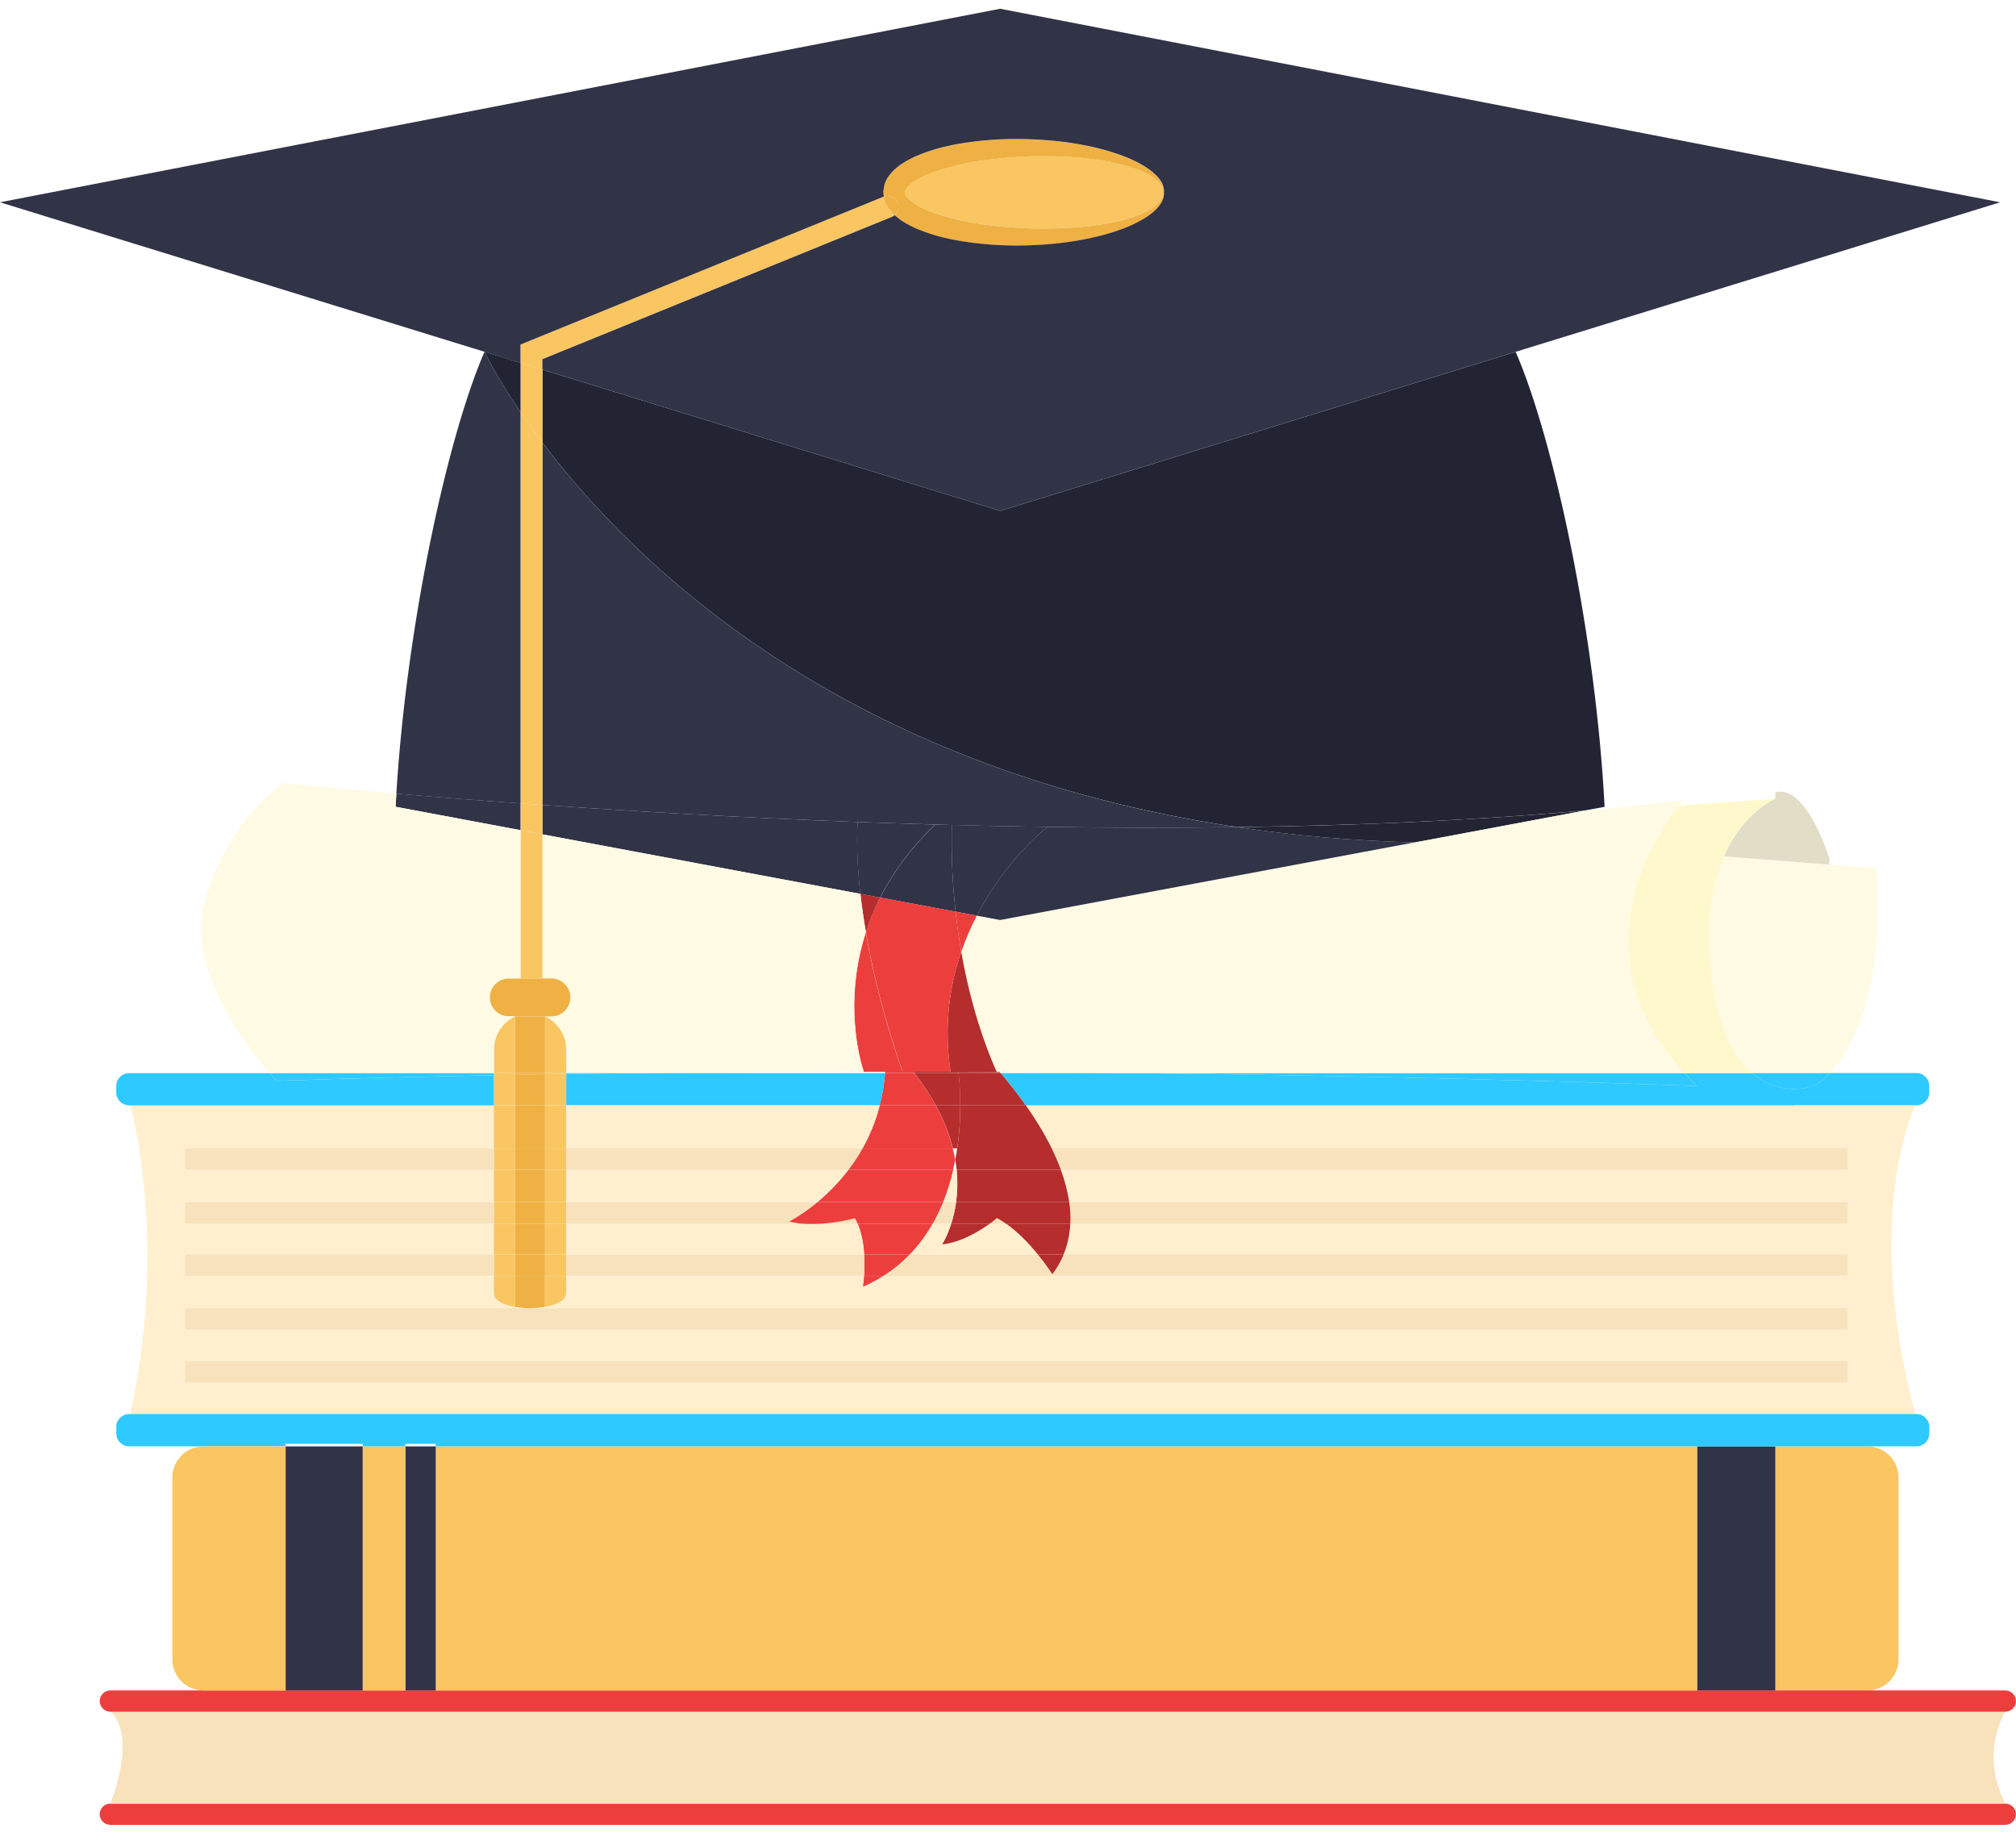 <svg width="121" height="110" viewBox="0 0 121 110" fill="none" xmlns="http://www.w3.org/2000/svg">
<g clip-path="url(#clip0_69_5525)">
<path d="M120.358 108.248C120.712 108.248 120.996 108.536 120.996 108.886C120.996 109.236 120.712 109.525 120.358 109.525H6.622C6.273 109.525 5.984 109.236 5.984 108.886C5.984 108.536 6.273 108.248 6.622 108.248H120.358Z" fill="#ED3E3E"/>
<path d="M6.625 102.734H120.361C120.361 102.734 118.778 105.177 120.361 108.249H6.625C8.278 103.807 6.625 102.734 6.625 102.734Z" fill="#F7E2BC"/>
<path d="M115.793 65.572C115.793 65.995 115.451 66.341 115.028 66.341H107.688V65.356C108.383 65.356 108.94 65.164 109.179 64.983C109.367 64.841 109.582 64.648 109.817 64.402H115.028C115.451 64.402 115.793 64.749 115.793 65.171V65.568V65.572Z" fill="#2EC9FF"/>
<path d="M114.965 84.873H7.82C10.13 74.359 7.82 66.344 7.82 66.344H29.647V68.928H11.106V70.217H29.647V72.151H11.106V73.439H29.647V75.285H11.106V76.574H29.647V77.62C29.647 78.043 30.204 78.316 30.923 78.439V78.512H11.106V79.8H110.906V78.512H32.71V78.439C33.425 78.32 33.986 78.043 33.986 77.62V76.574H51.865C51.842 76.974 51.803 77.228 51.803 77.228C52.245 77.035 52.649 76.816 53.03 76.574H110.906V75.285H63.845C64.095 74.686 64.218 74.07 64.248 73.439H110.91V72.151H64.183C64.091 71.501 63.918 70.851 63.683 70.217H110.91V68.928H63.126C62.669 68.001 62.123 67.124 61.569 66.344H114.965C114.965 66.344 111.717 72.79 114.965 84.873ZM110.91 82.985V81.693H11.106V82.985H110.906H110.91Z" fill="#FFEFCF"/>
<path d="M113.949 88.678V99.592C113.949 100.619 113.108 101.458 112.085 101.458H106.562V86.809H112.085C113.112 86.809 113.949 87.647 113.949 88.674V88.678Z" fill="#F9C662"/>
<path d="M112.076 101.457H120.358C120.712 101.457 120.996 101.745 120.996 102.095C120.996 102.445 120.712 102.734 120.358 102.734H6.622C6.273 102.734 5.984 102.445 5.984 102.095C5.984 101.745 6.273 101.457 6.622 101.457H112.076Z" fill="#ED3E3E"/>
<path d="M110.902 81.689H11.102V82.982H110.902V81.689Z" fill="#F7E2BC"/>
<path d="M110.902 78.512V79.8H11.102V78.512H30.918H31.809H32.705H110.902Z" fill="#F7E2BC"/>
<path d="M110.906 75.285V76.573H63.156V76.477C63.448 76.093 63.675 75.693 63.844 75.281H110.906V75.285Z" fill="#F7E2BC"/>
<path d="M110.907 72.15V73.439H64.245C64.268 73.012 64.245 72.581 64.18 72.15H110.907Z" fill="#F7E2BC"/>
<path d="M110.905 68.924V70.212H63.678C63.517 69.774 63.329 69.343 63.125 68.924H110.909H110.905Z" fill="#F7E2BC"/>
<path d="M109.822 64.405H105.172C104.038 63.44 103.015 61.59 102.673 58.213C102.362 55.144 102.793 52.948 103.473 51.395L109.776 51.891L112.624 52.118C113.112 59.444 111.209 62.921 109.822 64.405Z" fill="#FFFAE3"/>
<path d="M105.783 64.845C105.575 64.725 105.372 64.583 105.164 64.406H109.815C109.58 64.652 109.365 64.845 109.177 64.987C108.938 65.168 108.381 65.36 107.685 65.36C107.113 65.36 106.44 65.229 105.779 64.845H105.783Z" fill="#2EC9FF"/>
<path d="M106.555 47.575C106.555 47.575 108.169 46.691 109.803 51.529L109.772 51.89L103.469 51.394C104.645 48.694 106.555 47.941 106.555 47.941V47.575Z" fill="#E2DDC7"/>
<path d="M106.556 86.809H101.859V101.458H106.556V86.809Z" fill="#313347"/>
<path d="M101.858 86.809H26.148V101.458H101.858V86.809Z" fill="#F9C662"/>
<path d="M107.689 66.341H61.565C61.035 65.587 60.504 64.925 60.055 64.406H68.26C88.05 64.626 101.863 65.183 101.863 65.183C101.594 64.925 101.336 64.664 101.098 64.406H105.168C105.372 64.583 105.575 64.725 105.787 64.845C106.448 65.229 107.12 65.36 107.693 65.36V66.345L107.689 66.341Z" fill="#2EC9FF"/>
<path d="M103.474 51.395C102.794 52.949 102.364 55.145 102.675 58.214C103.017 61.59 104.035 63.44 105.173 64.406H101.103C94.427 57.179 99.493 49.941 100.769 48.345L106.564 47.941C106.564 47.941 104.654 48.695 103.478 51.395H103.474Z" fill="#FFF8CC"/>
<path d="M95.146 48.641L84.9 50.564C81.126 50.456 77.579 50.141 74.258 49.644C81.341 49.552 88.444 49.248 95.146 48.645V48.641Z" fill="#222433"/>
<path d="M90.97 21.117C93.26 26.386 95.766 38.031 96.308 48.423L95.147 48.638C88.445 49.246 81.342 49.55 74.259 49.638C50.584 46.135 38.039 33.816 32.555 26.563V22.183L60.031 30.663L90.97 21.117Z" fill="#222433"/>
<path d="M101.86 65.183C101.86 65.183 88.047 64.626 68.258 64.406H101.095C101.334 64.664 101.587 64.925 101.86 65.183Z" fill="#2EC9FF"/>
<path d="M101.098 64.405H68.261C65.605 64.374 62.846 64.355 59.998 64.34C59.886 64.205 59.775 64.082 59.671 63.967C59.183 62.832 58.291 60.471 57.703 57.132C57.968 56.355 58.287 55.633 58.633 54.963L60.036 55.225L84.906 50.568L95.153 48.645C97.159 48.468 99.123 48.26 101.041 48.022C101.041 48.022 100.937 48.133 100.768 48.348C99.492 49.944 94.43 57.182 101.102 64.409L101.098 64.405Z" fill="#FFFAE3"/>
<path d="M84.898 50.56L60.028 55.217L58.625 54.956C60.097 52.109 62.084 50.271 62.845 49.629C66.6 49.683 70.424 49.694 74.256 49.64C77.58 50.137 81.124 50.456 84.898 50.56Z" fill="#313347"/>
<path d="M61.758 9.379C63.222 9.345 64.702 9.391 66.155 9.629C66.877 9.741 67.6 9.914 68.284 10.172C68.626 10.295 68.964 10.452 69.252 10.672C69.541 10.872 69.817 11.156 69.852 11.545C69.817 11.933 69.541 12.218 69.252 12.418C68.964 12.637 68.63 12.787 68.284 12.918C67.6 13.171 66.877 13.337 66.155 13.46C64.702 13.691 63.222 13.741 61.758 13.702C60.294 13.637 58.825 13.506 57.419 13.164C56.723 12.991 56.031 12.794 55.42 12.506C55.117 12.36 54.828 12.187 54.625 12.006C54.402 11.822 54.309 11.629 54.313 11.545C54.302 11.46 54.402 11.268 54.625 11.083C54.828 10.895 55.117 10.729 55.42 10.583C56.031 10.295 56.719 10.098 57.419 9.925C58.825 9.587 60.294 9.452 61.758 9.379Z" fill="#F9C662"/>
<path d="M60.371 73.439H64.241C64.21 74.066 64.088 74.686 63.838 75.285H62.273C61.785 74.686 61.12 73.974 60.367 73.439H60.371Z" fill="#B52D2D"/>
<path d="M64.174 72.151H57.383C57.46 71.586 57.487 70.936 57.417 70.217H63.674C63.909 70.851 64.082 71.501 64.174 72.151Z" fill="#B52D2D"/>
<path d="M62.281 75.285H63.846C63.676 75.693 63.45 76.097 63.157 76.481C63.157 76.481 62.827 75.951 62.281 75.285Z" fill="#B52D2D"/>
<path d="M63.678 70.212H57.42C57.397 70.02 57.374 69.816 57.336 69.612C57.378 69.378 57.42 69.147 57.447 68.92H63.12C63.324 69.339 63.516 69.77 63.674 70.208L63.678 70.212Z" fill="#B52D2D"/>
<path d="M63.151 76.481V76.577H53.023C53.627 76.197 54.153 75.762 54.607 75.289H62.274C62.82 75.954 63.151 76.485 63.151 76.485V76.481Z" fill="#F7E2BC"/>
<path d="M63.126 68.924H57.453C57.592 67.974 57.638 67.086 57.638 66.34H61.569C62.119 67.117 62.669 67.994 63.126 68.924Z" fill="#B52D2D"/>
<path d="M60.375 73.439C61.128 73.974 61.793 74.686 62.281 75.285H56.547V74.689C57.711 74.566 58.83 73.862 59.418 73.439H60.379H60.375Z" fill="#FFEFCF"/>
<path d="M61.563 66.341H57.631C57.631 65.452 57.574 64.764 57.531 64.406H60.053C60.506 64.929 61.036 65.591 61.563 66.341Z" fill="#B52D2D"/>
<path d="M60.375 73.44H59.414C59.683 73.244 59.841 73.106 59.841 73.106C60.025 73.209 60.202 73.321 60.375 73.44Z" fill="#F7E2BC"/>
<path d="M59.867 64.405C59.855 64.382 59.844 64.359 59.836 64.336C59.89 64.336 59.944 64.336 59.997 64.336C60.02 64.359 60.036 64.378 60.055 64.401H59.867V64.405Z" fill="#B52D2D"/>
<path d="M59.86 64.405H57.531C57.531 64.374 57.531 64.351 57.523 64.328C58.296 64.328 59.069 64.328 59.829 64.336C59.837 64.359 59.849 64.382 59.86 64.405Z" fill="#B52D2D"/>
<path d="M59.838 73.104C59.838 73.104 59.68 73.243 59.411 73.439H57.094C57.209 73.081 57.317 72.647 57.386 72.15H64.177C64.239 72.581 64.265 73.012 64.242 73.439H60.372C60.199 73.32 60.022 73.204 59.838 73.104Z" fill="#B52D2D"/>
<path d="M59.66 63.963C59.722 64.105 59.776 64.228 59.83 64.332C59.065 64.332 58.296 64.325 57.523 64.325C57.366 64.325 57.208 64.325 57.051 64.325C56.639 61.586 56.989 59.171 57.693 57.125C58.281 60.463 59.172 62.825 59.66 63.959V63.963Z" fill="#B52D2D"/>
<path d="M57.093 73.439H59.41C58.822 73.862 57.704 74.566 56.539 74.689C56.539 74.689 56.835 74.239 57.089 73.439H57.093Z" fill="#B52D2D"/>
<path d="M62.85 49.629C62.085 50.271 60.102 52.11 58.63 54.956L57.354 54.717C57.177 53.14 57.085 51.394 57.127 49.51C59.007 49.56 60.917 49.602 62.85 49.625V49.629Z" fill="#313347"/>
<path d="M57.352 54.717L58.628 54.955C58.282 55.624 57.963 56.347 57.697 57.124C57.563 56.37 57.444 55.567 57.355 54.717H57.352Z" fill="#ED3E3E"/>
<path d="M56.164 66.34H57.636C57.636 67.086 57.59 67.974 57.452 68.924H57.194C56.998 68.121 56.667 67.259 56.168 66.34H56.164Z" fill="#B52D2D"/>
<path d="M57.535 64.406C57.573 64.764 57.639 65.456 57.635 66.341H56.163C55.824 65.718 55.398 65.068 54.883 64.406H57.539H57.535Z" fill="#B52D2D"/>
<path d="M57.066 64.405C57.059 64.374 57.055 64.351 57.055 64.324C57.216 64.324 57.374 64.324 57.527 64.324C57.527 64.347 57.535 64.37 57.535 64.401H57.062L57.066 64.405Z" fill="#B52D2D"/>
<path d="M57.416 70.213C57.486 70.932 57.459 71.582 57.382 72.147H56.602C56.859 71.505 57.059 70.855 57.205 70.213H57.416Z" fill="#FFEFCF"/>
<path d="M56.603 72.15H57.383C57.314 72.647 57.206 73.081 57.091 73.439H55.977C56.219 73.02 56.422 72.589 56.599 72.15H56.603Z" fill="#F7E2BC"/>
<path d="M57.356 54.719L52.828 53.873C53.566 52.419 54.627 50.927 56.137 49.488C56.464 49.496 56.798 49.508 57.129 49.515C57.087 51.4 57.179 53.142 57.356 54.722V54.719Z" fill="#313347"/>
<path d="M57.332 69.612C57.294 69.808 57.252 70.012 57.206 70.212H50.914C51.214 69.82 51.502 69.393 51.763 68.924H57.186C57.244 69.158 57.294 69.393 57.332 69.616V69.612Z" fill="#ED3E3E"/>
<path d="M50.919 70.213H57.21C57.064 70.855 56.868 71.505 56.607 72.147H49.055C49.639 71.667 50.3 71.02 50.915 70.213H50.919Z" fill="#ED3E3E"/>
<path d="M57.189 68.924H51.766C52.188 68.171 52.553 67.313 52.8 66.34H56.162C56.662 67.255 56.993 68.121 57.189 68.924Z" fill="#ED3E3E"/>
<path d="M56.134 49.488C54.562 49.446 53.009 49.388 51.483 49.334C44.438 49.072 37.955 48.692 32.555 48.311V26.566C38.039 33.82 50.584 46.138 74.259 49.642C70.427 49.696 66.603 49.684 62.848 49.63C60.915 49.603 59.008 49.565 57.125 49.515C56.795 49.507 56.46 49.496 56.134 49.488Z" fill="#313347"/>
<path d="M55.978 73.439H57.092C56.839 74.239 56.543 74.689 56.543 74.689V75.285H54.609C55.159 74.72 55.609 74.093 55.978 73.439Z" fill="#FFEFCF"/>
<path d="M57.069 64.405H54.886C54.863 64.374 54.843 64.347 54.82 64.32C55.574 64.32 56.315 64.32 57.057 64.32C57.057 64.347 57.057 64.37 57.069 64.401V64.405Z" fill="#B52D2D"/>
<path d="M56.16 66.341H52.797C52.955 65.737 53.062 65.095 53.116 64.406H54.88C55.399 65.072 55.822 65.718 56.16 66.341Z" fill="#ED3E3E"/>
<path d="M51.469 73.439H55.977C55.608 74.093 55.154 74.72 54.609 75.285H51.865C51.83 74.674 51.715 74.013 51.469 73.439Z" fill="#ED3E3E"/>
<path d="M54.171 64.32C53.033 61.04 52.361 58.221 51.969 55.948C52.188 55.271 52.468 54.579 52.826 53.871L57.353 54.717C57.446 55.567 57.561 56.371 57.695 57.125C56.992 59.171 56.638 61.582 57.053 64.324C56.312 64.324 55.566 64.324 54.817 64.324C54.601 64.324 54.386 64.324 54.171 64.324V64.32Z" fill="#ED3E3E"/>
<path d="M51.863 75.285H54.607C54.15 75.758 53.623 76.197 53.024 76.573H51.859C51.886 76.227 51.898 75.774 51.859 75.285H51.863Z" fill="#ED3E3E"/>
<path d="M53.876 12.167C53.742 11.84 53.373 11.678 53.039 11.801C53.027 11.717 53.016 11.624 53.008 11.544C53.023 11.386 53.042 11.221 53.081 11.071C53.139 10.936 53.196 10.805 53.261 10.671C53.423 10.451 53.592 10.248 53.769 10.105C54.13 9.794 54.507 9.598 54.88 9.421C55.629 9.086 56.382 8.867 57.155 8.709C58.684 8.413 60.226 8.309 61.755 8.363C63.281 8.413 64.811 8.606 66.29 9.005C67.028 9.217 67.755 9.467 68.435 9.844C68.773 10.025 69.104 10.244 69.373 10.521C69.65 10.79 69.888 11.159 69.849 11.548C69.815 11.159 69.538 10.875 69.25 10.675C68.962 10.455 68.627 10.298 68.281 10.175C67.597 9.921 66.875 9.748 66.152 9.632C64.699 9.394 63.22 9.352 61.755 9.382C60.291 9.455 58.823 9.586 57.416 9.929C56.721 10.102 56.029 10.298 55.418 10.586C55.114 10.732 54.826 10.898 54.622 11.086C54.399 11.271 54.299 11.463 54.311 11.548C54.311 11.632 54.399 11.825 54.622 12.009C54.826 12.19 55.114 12.363 55.418 12.509C56.029 12.797 56.717 12.994 57.416 13.167C58.823 13.505 60.291 13.64 61.755 13.705C63.22 13.744 64.699 13.694 66.152 13.463C66.875 13.344 67.597 13.178 68.281 12.921C68.623 12.79 68.962 12.64 69.25 12.421C69.538 12.221 69.815 11.936 69.849 11.548C69.888 11.936 69.653 12.305 69.373 12.575C69.104 12.848 68.773 13.067 68.435 13.251C67.755 13.628 67.028 13.874 66.29 14.09C64.811 14.494 63.281 14.682 61.755 14.732C60.226 14.786 58.684 14.674 57.155 14.386C56.386 14.228 55.629 14.009 54.872 13.674C54.499 13.498 54.122 13.301 53.769 12.99C53.742 12.967 53.719 12.951 53.692 12.924C53.9 12.744 53.98 12.448 53.873 12.175L53.876 12.167Z" fill="#EFB143"/>
<path d="M54.881 64.405H53.117C53.117 64.374 53.125 64.347 53.125 64.316C53.475 64.316 53.821 64.316 54.17 64.316C54.386 64.316 54.601 64.316 54.816 64.316C54.839 64.343 54.858 64.37 54.881 64.401V64.405Z" fill="#ED3E3E"/>
<path d="M53.084 12.016C53.134 12.151 53.199 12.281 53.264 12.416C53.403 12.601 53.541 12.781 53.695 12.916C53.645 12.958 53.583 12.997 53.51 13.024L32.549 21.558V22.181L31.234 21.777V20.673L53.015 11.805C53.015 11.805 53.03 11.797 53.038 11.797C53.049 11.87 53.065 11.943 53.08 12.012L53.084 12.016Z" fill="#F9C662"/>
<path d="M53.039 11.801C53.37 11.678 53.739 11.839 53.877 12.166C53.984 12.435 53.908 12.736 53.696 12.916C53.542 12.782 53.404 12.601 53.266 12.416C53.2 12.286 53.135 12.155 53.085 12.016C53.066 11.947 53.051 11.874 53.043 11.801H53.039Z" fill="#EFB143"/>
<path d="M51.858 76.574H53.023C52.642 76.817 52.239 77.036 51.797 77.228C51.797 77.228 51.835 76.974 51.858 76.574Z" fill="#ED3E3E"/>
<path d="M53.019 11.809L31.239 20.678V21.782L29.075 21.112L0 12.14L60.029 0.525L120.051 12.14L90.968 21.116L60.029 30.662L32.553 22.182V21.558L53.515 13.024C53.584 12.994 53.645 12.959 53.699 12.917C53.726 12.944 53.749 12.959 53.776 12.982C54.13 13.294 54.506 13.49 54.879 13.667C55.636 14.001 56.389 14.221 57.162 14.378C58.692 14.667 60.233 14.778 61.763 14.724C63.288 14.674 64.818 14.482 66.298 14.082C67.036 13.871 67.762 13.621 68.442 13.244C68.781 13.063 69.111 12.844 69.38 12.567C69.657 12.298 69.895 11.928 69.857 11.54C69.895 11.152 69.661 10.782 69.38 10.513C69.111 10.24 68.781 10.021 68.442 9.836C67.762 9.459 67.036 9.213 66.298 8.998C64.818 8.594 63.288 8.406 61.763 8.356C60.233 8.302 58.692 8.406 57.162 8.702C56.393 8.859 55.636 9.079 54.887 9.413C54.514 9.59 54.137 9.786 53.776 10.098C53.595 10.24 53.43 10.444 53.269 10.663C53.203 10.794 53.146 10.925 53.088 11.063C53.05 11.217 53.031 11.382 53.015 11.536C53.023 11.621 53.034 11.713 53.046 11.794C53.038 11.794 53.031 11.794 53.023 11.802L53.019 11.809Z" fill="#313347"/>
<path d="M56.13 49.488C54.623 50.926 53.559 52.418 52.821 53.872L51.633 53.649C51.322 50.872 51.475 49.353 51.475 49.353V49.334C53.001 49.388 54.554 49.442 56.126 49.488H56.13Z" fill="#313347"/>
<path d="M51.641 53.648L52.828 53.871C52.471 54.575 52.19 55.271 51.971 55.948C51.825 55.106 51.718 54.341 51.641 53.648Z" fill="#B52D2D"/>
<path d="M33.984 66.341V64.456C35.199 64.437 36.413 64.422 37.612 64.406H53.12C53.07 65.099 52.959 65.741 52.801 66.341H33.984Z" fill="#2EC9FF"/>
<path d="M33.984 66.34H52.801C52.555 67.313 52.19 68.171 51.767 68.924H33.984V66.34Z" fill="#FFEFCF"/>
<path d="M51.962 55.949C52.354 58.226 53.023 61.041 54.164 64.322C53.819 64.322 53.473 64.322 53.119 64.322H51.82V64.264C51.82 64.264 50.483 60.51 51.962 55.953V55.949Z" fill="#ED3E3E"/>
<path d="M51.864 75.285C51.898 75.774 51.887 76.227 51.864 76.573H33.984V75.285H51.867H51.864Z" fill="#F7E2BC"/>
<path d="M51.867 75.285H33.984V73.439H48.047C48.501 73.486 48.977 73.474 49.427 73.439H51.472C51.718 74.013 51.829 74.674 51.867 75.285Z" fill="#FFEFCF"/>
<path d="M33.984 68.924H51.767C51.506 69.397 51.218 69.824 50.918 70.212H33.984V68.924Z" fill="#F7E2BC"/>
<path d="M51.641 53.649L32.555 50.076V48.31C37.955 48.691 44.438 49.072 51.483 49.334V49.353C51.483 49.353 51.329 50.872 51.641 53.649Z" fill="#313347"/>
<path d="M51.467 73.44H49.422C50.452 73.352 51.305 73.121 51.305 73.121C51.363 73.225 51.413 73.329 51.467 73.44Z" fill="#F7E2BC"/>
<path d="M51.306 73.12C51.306 73.12 50.453 73.35 49.423 73.439H48.043C47.797 73.412 47.567 73.373 47.344 73.312C47.344 73.312 48.093 72.947 49.054 72.15H56.606C56.426 72.589 56.222 73.02 55.984 73.439H51.475C51.425 73.331 51.372 73.223 51.314 73.12H51.306Z" fill="#ED3E3E"/>
<path d="M33.984 70.213H50.918C50.299 71.024 49.638 71.667 49.058 72.147H33.984V70.213Z" fill="#FFEFCF"/>
<path d="M48.047 73.439H49.427C48.977 73.474 48.5 73.486 48.047 73.439Z" fill="#ED3E3E"/>
<path d="M33.984 72.15H49.058C48.097 72.947 47.348 73.312 47.348 73.312C47.571 73.373 47.805 73.416 48.047 73.439H33.984V72.15Z" fill="#F7E2BC"/>
<path d="M37.612 64.406H33.984V62.979C33.984 62.102 33.458 61.345 32.708 61.006H33.1C33.723 61.006 34.238 60.491 34.238 59.864C34.238 59.237 33.723 58.726 33.1 58.726H32.555V50.076L51.641 53.649C51.718 54.341 51.825 55.107 51.971 55.949C50.492 60.51 51.829 64.26 51.829 64.26V64.317C47.236 64.317 42.474 64.348 37.616 64.406H37.612Z" fill="#FFFAE3"/>
<path d="M33.984 64.406H37.612C36.41 64.422 35.199 64.441 33.984 64.456V64.406Z" fill="#2EC9FF"/>
<path d="M33.979 76.574V77.62C33.979 78.043 33.422 78.316 32.703 78.439V76.574H33.979Z" fill="#F9C662"/>
<path d="M33.979 75.285H32.703V76.573H33.979V75.285Z" fill="#F9C662"/>
<path d="M33.979 73.439H32.703V75.285H33.979V73.439Z" fill="#F9C662"/>
<path d="M33.979 72.15H32.703V73.439H33.979V72.15Z" fill="#F9C662"/>
<path d="M33.979 70.213H32.703V72.147H33.979V70.213Z" fill="#F9C662"/>
<path d="M33.979 68.924H32.703V70.212H33.979V68.924Z" fill="#F9C662"/>
<path d="M33.979 66.34H32.703V68.924H33.979V66.34Z" fill="#F9C662"/>
<path d="M33.979 64.406V64.456C33.556 64.456 33.134 64.468 32.703 64.475V64.406H33.979Z" fill="#F9C662"/>
<path d="M33.979 64.406H32.703V61.006C33.453 61.344 33.979 62.102 33.979 62.979V64.406Z" fill="#F9C662"/>
<path d="M33.979 66.34H32.703V64.474C33.13 64.467 33.553 64.459 33.979 64.455V66.34Z" fill="#F9C662"/>
<path d="M34.233 59.863C34.233 60.49 33.718 61.005 33.096 61.005H30.524C29.902 61.005 29.391 60.49 29.391 59.863C29.391 59.236 29.902 58.725 30.524 58.725H33.096C33.718 58.725 34.233 59.24 34.233 59.863Z" fill="#EFB143"/>
<path d="M32.705 76.574V78.439C32.425 78.486 32.117 78.513 31.81 78.513C31.502 78.513 31.195 78.486 30.914 78.439V76.574H32.701H32.705Z" fill="#EFB143"/>
<path d="M32.709 75.285H30.922V76.573H32.709V75.285Z" fill="#EFB143"/>
<path d="M32.709 73.439H30.922V75.285H32.709V73.439Z" fill="#EFB143"/>
<path d="M32.709 72.15H30.922V73.439H32.709V72.15Z" fill="#EFB143"/>
<path d="M32.709 70.213H30.922V72.147H32.709V70.213Z" fill="#EFB143"/>
<path d="M32.709 68.924H30.922V70.212H32.709V68.924Z" fill="#EFB143"/>
<path d="M32.709 66.34H30.922V68.924H32.709V66.34Z" fill="#EFB143"/>
<path d="M32.709 64.406V64.475C32.113 64.487 31.518 64.499 30.922 64.51V64.406H32.709Z" fill="#EFB143"/>
<path d="M32.709 61.006H30.922V64.406H32.709V61.006Z" fill="#EFB143"/>
<path d="M32.709 66.34H30.922V64.505C31.521 64.494 32.117 64.482 32.709 64.471V66.336V66.34Z" fill="#EFB143"/>
<path d="M32.557 50.076V58.725H31.242V49.826L32.557 50.076Z" fill="#F9C662"/>
<path d="M32.557 48.311V50.076L31.242 49.826V48.219C31.673 48.253 32.111 48.28 32.557 48.311Z" fill="#F9C662"/>
<path d="M32.557 26.565V48.31C32.111 48.279 31.673 48.252 31.242 48.217V24.73C31.627 25.292 32.065 25.907 32.557 26.565Z" fill="#F9C662"/>
<path d="M32.557 22.185V26.566C32.065 25.908 31.627 25.293 31.242 24.731V21.777L32.557 22.181V22.185Z" fill="#F9C662"/>
<path d="M31.237 48.217V49.825L23.742 48.421L23.785 47.633C25.871 47.814 28.389 48.014 31.237 48.217Z" fill="#313347"/>
<path d="M31.241 24.732V48.223C28.393 48.019 25.876 47.819 23.789 47.638C24.412 37.447 26.852 26.251 29.078 21.113C29.078 21.113 29.739 22.529 31.241 24.732Z" fill="#313347"/>
<path d="M30.917 76.574V78.439C30.202 78.32 29.641 78.043 29.641 77.62V76.574H30.917Z" fill="#F9C662"/>
<path d="M30.917 75.285H29.641V76.573H30.917V75.285Z" fill="#F9C662"/>
<path d="M30.917 73.439H29.641V75.285H30.917V73.439Z" fill="#F9C662"/>
<path d="M30.917 72.15H29.641V73.439H30.917V72.15Z" fill="#F9C662"/>
<path d="M30.917 70.213H29.641V72.147H30.917V70.213Z" fill="#F9C662"/>
<path d="M30.917 68.924H29.641V70.212H30.917V68.924Z" fill="#F9C662"/>
<path d="M30.917 66.34H29.641V68.924H30.917V66.34Z" fill="#F9C662"/>
<path d="M30.917 64.406V64.51C30.494 64.518 30.067 64.525 29.641 64.533V64.41H30.917V64.406Z" fill="#F9C662"/>
<path d="M30.917 61.006V64.406H29.641V62.979C29.641 62.379 29.887 61.84 30.279 61.444C30.463 61.26 30.682 61.114 30.913 61.006H30.917Z" fill="#F9C662"/>
<path d="M29.641 66.34V64.529C30.063 64.521 30.49 64.514 30.917 64.506V66.34H29.641Z" fill="#F9C662"/>
<path d="M29.642 75.285H11.102V76.573H29.642V75.285Z" fill="#F7E2BC"/>
<path d="M29.642 72.15H11.102V73.439H29.642V72.15Z" fill="#F7E2BC"/>
<path d="M29.642 68.924H11.102V70.212H29.642V68.924Z" fill="#F7E2BC"/>
<path d="M29.643 64.406V64.529C25.335 64.614 20.98 64.722 16.622 64.864C16.622 64.864 16.46 64.698 16.195 64.402H29.643V64.406Z" fill="#2EC9FF"/>
<path d="M16.199 64.405C14.934 62.978 11.337 58.47 12.236 54.432C13.328 49.559 17.002 47.002 17.002 47.002C17.002 47.002 19.512 47.267 23.79 47.633L23.747 48.421L31.242 49.825V58.72H30.531C29.908 58.72 29.397 59.236 29.397 59.859C29.397 60.482 29.908 61.001 30.531 61.001H30.923C30.688 61.109 30.469 61.255 30.289 61.439C29.893 61.836 29.651 62.374 29.651 62.974V64.401H16.199V64.405Z" fill="#FFFAE3"/>
<path d="M29.078 21.109L31.242 21.779V24.732C29.739 22.525 29.078 21.113 29.078 21.113V21.109Z" fill="#222433"/>
<path d="M26.154 86.809H24.328V101.458H26.154V86.809Z" fill="#313347"/>
<path d="M24.321 86.809H21.766V101.458H24.321V86.809Z" fill="#F9C662"/>
<path d="M21.768 86.809H17.141V101.458H21.768V86.809Z" fill="#313347"/>
<path d="M6.977 85.638C6.977 85.219 7.322 84.869 7.745 84.869H115.032C115.455 84.869 115.797 85.215 115.797 85.638V86.038C115.797 86.461 115.455 86.808 115.032 86.808H26.151V86.657H24.325V86.808H21.77V86.657H17.142V86.808H7.749C7.326 86.808 6.98 86.461 6.98 86.038V85.638H6.977Z" fill="#2EC9FF"/>
<path d="M10.344 99.588V88.674C10.344 87.647 11.185 86.809 12.208 86.809H17.139V101.458H12.208C11.182 101.458 10.344 100.619 10.344 99.592V99.588Z" fill="#F9C662"/>
<path d="M7.745 66.341C7.322 66.341 6.977 65.995 6.977 65.572V65.175C6.977 64.752 7.322 64.406 7.745 64.406H16.193C16.458 64.702 16.619 64.868 16.619 64.868C20.974 64.725 25.332 64.614 29.641 64.533V66.345H7.745V66.341Z" fill="#2EC9FF"/>
</g>
<defs>
<clipPath id="clip0_69_5525">
<rect width="121" height="109" fill="white" transform="translate(0 0.525)"/>
</clipPath>
</defs>
</svg>

